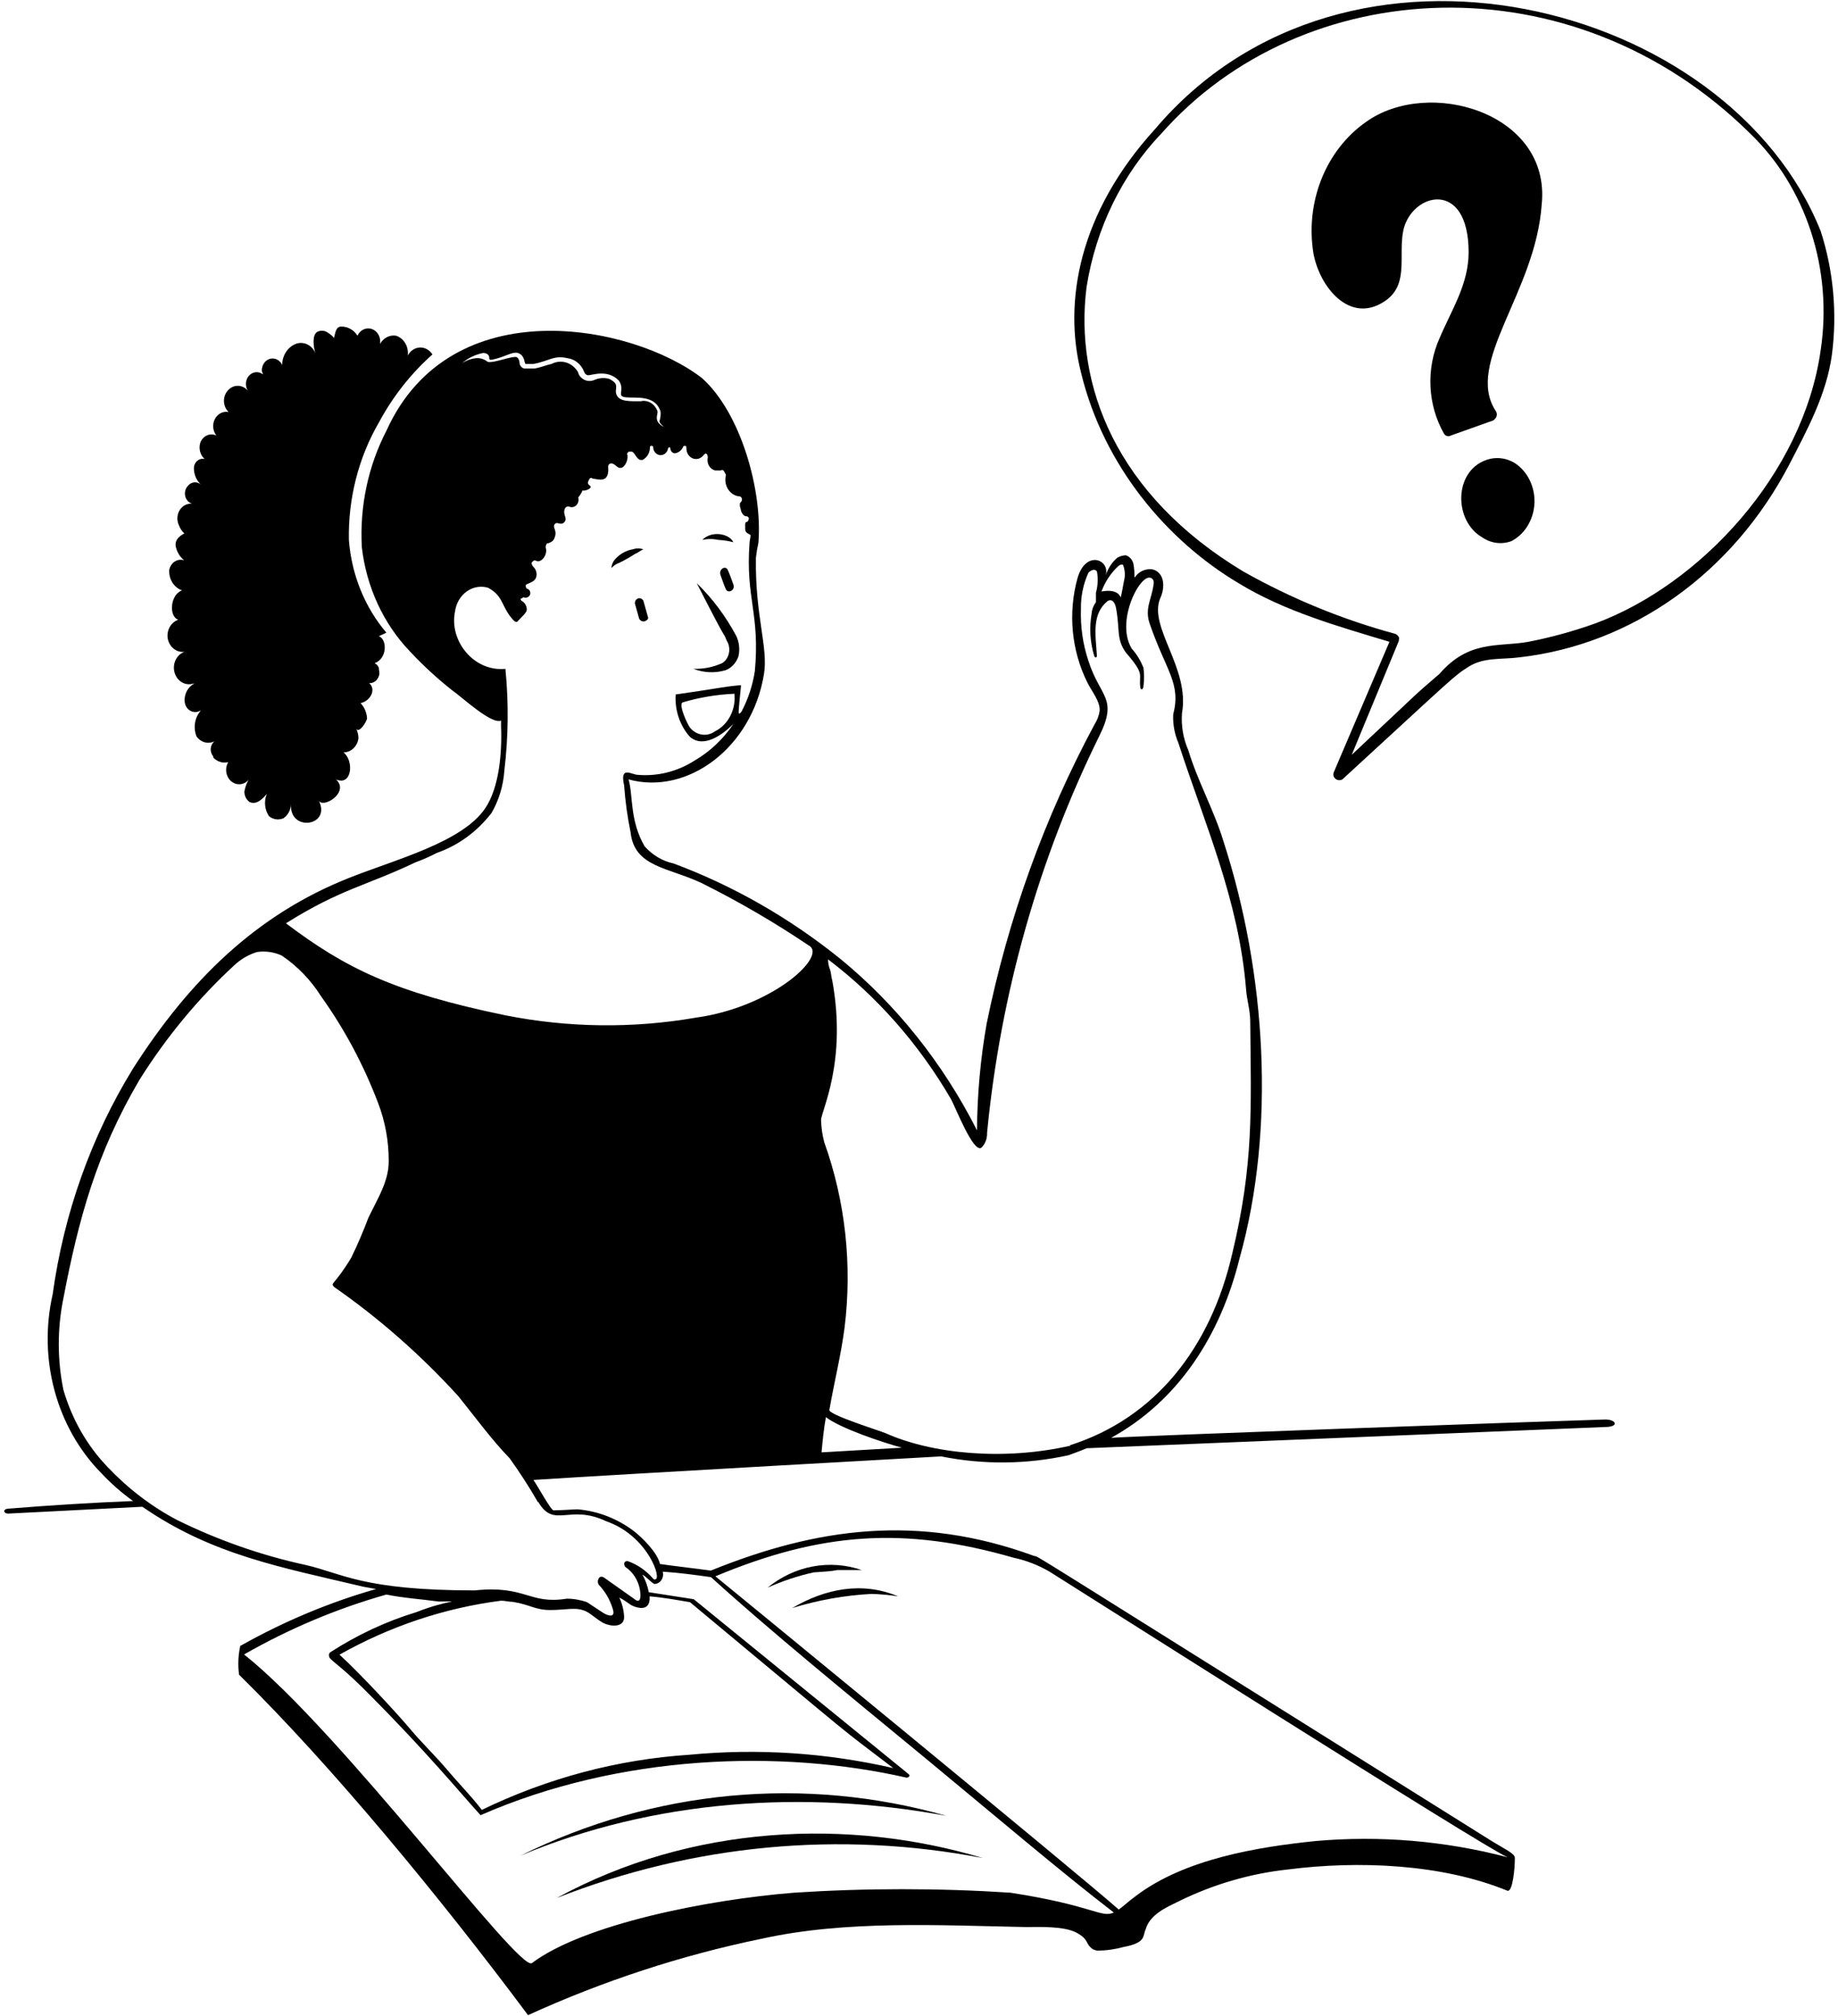 <svg width="423" height="464" viewBox="0 0 423 464" fill="none" xmlns="http://www.w3.org/2000/svg">
<path d="M146.107 127.495C146.842 127.227 147.353 126.69 148.088 126.422C147.284 126.141 146.421 126.141 145.618 126.422C144.133 126.67 142.756 127.421 141.68 128.569C141.119 129.135 140.77 129.909 140.701 130.74C141.209 130.177 141.836 129.759 142.525 129.52C143.755 128.925 144.952 128.249 146.107 127.495ZM165.331 124.25C166.494 124.307 167.649 124.487 168.78 124.787C167.801 122.737 163.685 122.078 161.638 124.25C162.857 123.982 164.112 123.982 165.331 124.25ZM167 154.238C167.682 153.972 168.302 153.543 168.814 152.981C169.325 152.42 169.717 151.741 169.959 150.993C170.302 149.448 170.129 147.821 169.47 146.405C167.04 141.832 163.961 137.714 160.347 134.205C168.78 150.724 165.954 144.38 167.245 147.43C167.502 147.834 167.681 148.291 167.772 148.774C167.862 149.256 167.861 149.754 167.769 150.236C167.678 150.718 167.497 151.175 167.238 151.578C166.98 151.981 166.649 152.321 166.266 152.578C164.152 153.537 161.877 153.994 159.591 153.92C161.974 154.847 164.558 154.957 167 154.238ZM146.107 138.841L147.086 142.355C147.224 142.638 147.456 142.851 147.733 142.951C148.011 143.051 148.313 143.03 148.577 142.892C149.067 142.623 149.311 142.355 149.067 141.818L148.088 138.304C147.981 138.072 147.806 137.886 147.59 137.777C147.375 137.668 147.132 137.643 146.902 137.705C146.672 137.768 146.468 137.914 146.323 138.121C146.179 138.327 146.103 138.581 146.107 138.841ZM167.534 131.277C167.045 129.935 165.309 131.009 165.821 132.351C166.333 133.693 166.555 134.523 167.045 135.596C167.534 136.67 169.27 135.864 168.78 134.522C168.291 133.18 168.024 132.351 167.534 131.277Z" fill="black"/>
<path d="M369.342 326.672C351.252 327.233 262.542 330.405 255.711 330.893C271.13 322.402 280.853 307.445 285.281 289.56C293.603 259.84 291.422 224.046 281.588 193.668C279.363 186.348 275.669 179.906 273.466 172.611C272.313 169.977 271.814 167.056 272.02 164.144C273.889 153.774 264.344 144.453 266.969 137.792C268.26 135.083 267.971 131.741 265.256 131.033C264.645 130.94 264.022 130.987 263.429 131.172C262.835 131.357 262.283 131.675 261.807 132.107L261.073 132.936C261.115 131.847 261.033 130.757 260.828 129.691C260.711 129.237 260.491 128.824 260.187 128.491C259.883 128.158 259.506 127.916 259.093 127.788C258.41 127.812 257.741 128.003 257.135 128.349C255.89 129.417 254.955 130.858 254.443 132.497C255.622 128.886 249.993 126.397 248.012 132.936C246.896 136.914 246.518 141.096 246.9 145.237C247.283 149.377 248.417 153.392 250.237 157.043C251.105 158.898 253.308 161.484 253.063 163.656C252.895 164.737 252.507 165.762 251.928 166.657C240.414 188.053 232.027 211.295 227.075 235.538C225.645 243.644 224.9 251.877 224.85 260.133C217.028 244.695 206.313 231.248 193.411 220.678C181.718 211.247 168.773 203.841 155.03 198.718C152.489 198.177 150.161 196.798 148.355 194.766C144.884 188.812 145.729 183.029 144.661 179.369C158.278 183.078 173.03 172.049 175.811 155.189C176.857 149.04 173.764 141.915 173.964 128.349C174.101 127.184 174.294 126.027 174.543 124.884C175.5 112.806 170.493 95.043 161.593 87.04C145.551 74.62 103.743 66.446 88.947 99.093C84.722 107.247 82.75 116.572 83.273 125.933C84.332 135.116 88.264 143.61 94.398 149.967C97.389 153.17 100.595 156.123 103.988 158.8C106.213 160.337 113.111 166.803 115.313 165.827V167.169C115.558 173.123 114.913 181.297 111.62 186.079C106.28 193.863 91.216 197.718 80.336 202.037C59.132 210.43 43.624 225.51 30.585 245.957C20.992 261.547 14.683 279.284 12.118 297.88C10.455 305.191 10.61 312.856 12.567 320.079C14.523 327.301 18.21 333.816 23.243 338.945C25.506 341.368 27.98 343.542 30.63 345.436C21.396 345.802 11.206 346.436 1.905 347.193C0.437 347.315 0.859 348.461 2.105 348.315L32.766 346.753C48.852 357.88 64.806 360.686 83.585 365.151L86.544 365.688C75.796 368.757 65.388 373.11 55.505 378.669C55.473 378.669 55.441 378.675 55.412 378.689C55.382 378.702 55.355 378.722 55.332 378.747C55.309 378.772 55.291 378.802 55.279 378.834C55.267 378.867 55.261 378.902 55.261 378.937C54.812 381.057 54.729 383.25 55.016 385.403C76.442 406.484 101.318 436.643 121.521 463.751C138.812 455.865 156.806 449.978 175.21 446.183C194.679 441.865 216.106 443.085 236.064 443.475C239.268 443.475 244.964 443.207 247.879 444.841C250.794 446.476 249.614 447.281 251.572 448.623C251.817 448.623 252.062 448.892 252.574 448.892C254.562 448.892 256.542 448.621 258.47 448.087C263.921 447.086 262.92 445.5 263.654 444.036C264.633 440.523 268.571 438.888 271.286 437.546C279.244 433.634 287.727 431.162 296.406 430.226C312.471 428.176 331.672 428.884 346.891 435.106C348.137 435.618 348.671 429.713 348.627 427.542C348.627 426.517 346.224 425.517 342.797 423.369C228.744 351.975 239.913 358.758 237.933 358.051C211.233 348.291 187.871 351.609 163.596 361.442C159.658 360.905 155.831 360.49 151.892 359.929C151.269 357.196 147.709 353.805 146.018 352.463C142.134 349.491 137.592 347.721 132.869 347.339C132.312 347.339 129.82 347.534 127.395 347.583C126.794 347.583 123.791 342.069 122.767 340.58C143.949 339.214 216.595 335.163 216.595 335.163C226.298 337.111 236.249 337.02 245.921 334.895C247.389 334.358 248.858 333.821 250.104 333.284L369.297 328.404C372.857 328.404 371.9 326.599 369.342 326.672ZM257.446 130.203C257.732 129.986 258.08 129.89 258.425 129.935C258.916 131.123 259.003 132.465 258.67 133.717C258.425 135.059 258.181 136.401 257.936 137.499C257.535 136.499 256.334 135.596 253.486 136.132C254.345 133.832 255.705 131.796 257.446 130.203ZM164.575 168.292C163.679 168.938 162.6 169.207 161.537 169.05C160.474 168.893 159.498 168.321 158.79 167.438C158.345 166.925 155.986 162.045 157.143 161.631C161.024 160.487 165.009 159.824 169.025 159.654C169.206 161.424 168.873 163.212 168.074 164.763C167.275 166.313 166.051 167.548 164.575 168.292ZM111.175 81.233C111.998 81.233 112.688 81.647 112.599 82.526C112.599 82.794 112.844 82.794 113.088 82.794C116.159 82.282 118.072 80.647 119.452 81.33C120.831 82.013 120.587 83.428 120.965 83.77H122.7C126.372 83.111 127.395 81.696 130.577 82.428C131.422 82.527 132.228 82.874 132.909 83.432C133.59 83.99 134.122 84.739 134.448 85.6C134.516 85.815 134.641 86.003 134.808 86.138C134.975 86.273 135.175 86.349 135.383 86.356C136.251 86.356 139.833 84.917 142.414 87.576C143.949 89.797 141.724 91.188 144.016 91.432C146.308 91.676 150.824 90.773 152.026 94.75C152.079 95.477 151.996 96.207 151.781 96.897C151.781 97.434 152.271 97.703 152.76 98.264C150.09 96.8 151.648 95.311 151.269 94.506C150.958 93.721 150.411 93.076 149.718 92.68C149.025 92.285 148.23 92.163 147.465 92.335C145.039 92.335 142.703 92.481 141.947 90.968C141.19 89.455 142.926 88.528 140.189 87.186C139.05 86.872 137.849 86.966 136.762 87.454C136.16 87.718 135.495 87.756 134.871 87.562C134.247 87.368 133.7 86.952 133.314 86.381C133.047 85.82 133.047 85.551 132.802 85.283C132.134 84.331 131.189 83.659 130.124 83.379C129.059 83.099 127.939 83.229 126.95 83.746C125.704 84.014 124.48 84.551 123.012 84.819H120.787C120.469 84.796 120.17 84.648 119.945 84.401C119.72 84.154 119.584 83.826 119.563 83.477C119.565 83.219 119.507 82.965 119.394 82.739C119.281 82.512 119.117 82.321 118.918 82.184C117.783 81.867 113.667 83.624 112.243 83.282C111.42 82.608 110.391 82.311 109.373 82.453C108.296 82.589 107.258 82.971 106.324 83.575C107.752 82.373 109.424 81.57 111.197 81.233H111.175ZM233.305 358.49C236.179 359.101 238.953 360.179 241.538 361.686C243.763 363.028 342.553 425.809 346.98 427.42C332.5 423.628 317.564 422.368 302.725 423.687C289.664 425.029 272.665 427.737 261.34 436.375C259.516 437.717 258.403 438.815 257.469 439.449C248.146 431.177 164.864 362.906 164.642 362.76C188.916 352.634 208.051 351.219 233.305 358.49ZM152.515 361.686C156.387 361.954 159.836 362.418 163.64 362.955C176.123 374.35 194.79 389.648 213.102 404.728C228.677 417.587 244.252 430.86 256.334 440.132C253.397 441.474 251.661 438.522 232.526 435.569C215.957 434.496 199.344 434.496 182.775 435.569C162.572 437.18 134.248 442.889 122.411 451.771C119.474 453.943 78.579 398.555 56.173 380.743C66.576 374.796 77.565 370.17 88.925 366.957C92.863 367.762 97.046 368.03 100.984 368.567C107.036 368.567 103.209 368.079 95.822 371.007C88.915 373.111 82.288 376.195 76.109 380.181C75.619 380.474 75.619 381.011 75.864 381.548C76.977 382.768 79.157 383.988 85.231 390.185C98.292 403.313 105.523 412.145 110.596 417.733C142.636 403.703 179.705 402.507 208.63 409.095C209.119 409.095 209.564 408.656 209.119 408.29L159.658 368.03L149.311 366.42C149.038 364.987 148.542 363.616 147.843 362.369C148.822 362.906 149.311 363.711 150.535 364.517C150.853 364.528 151.168 364.455 151.456 364.306C151.743 364.157 151.994 363.935 152.187 363.658C152.381 363.382 152.511 363.059 152.568 362.716C152.625 362.373 152.607 362.02 152.515 361.686ZM142.525 367.64C144.884 368.909 144.75 369.323 146.285 369.811C149.779 370.909 149.556 367.835 149.489 367.371C152.693 367.64 155.586 368.177 158.79 368.713C200.842 403.703 191.475 396.115 205.582 406.899C190.169 403.359 174.366 402.324 158.679 403.825C142.185 404.897 126 409.194 110.886 416.513C108.416 413.292 105.59 410.462 102.876 407.241C100.161 404.02 97.091 401.117 94.376 397.871C91.662 394.626 83.028 385.257 78.133 380.791C89.748 374.243 102.342 370.036 115.313 368.372C116.315 368.372 117.049 368.64 118.028 368.64C122.077 369.299 123.145 370.519 126.661 370.519C130.176 370.519 132.557 369.763 134.782 370.787C136.095 371.397 137.43 372.764 138.898 373.52C140.367 374.276 143.615 374.691 143.638 372.154C143.571 370.578 143.192 369.037 142.525 367.64ZM123.902 345.68C127.529 351.877 130.955 346.046 139.477 350.072C148.377 353.146 151.87 361.979 151.069 363.297C151.023 363.358 150.965 363.407 150.9 363.441C150.835 363.475 150.763 363.493 150.691 363.493C150.618 363.493 150.547 363.475 150.482 363.441C150.416 363.407 150.358 363.358 150.313 363.297C148.694 361.417 146.665 360.023 144.416 359.246C143.393 359.246 143.593 360.247 143.927 360.613C144.797 361.189 145.547 361.961 146.126 362.878C146.705 363.795 147.1 364.835 147.287 365.932C147.598 367.859 147.287 369.128 145.885 367.908C142.436 365.468 138.765 362.882 138.987 363.028C138.498 362.76 138.008 362.76 137.764 363.297C137.645 363.501 137.581 363.738 137.581 363.98C137.581 364.222 137.645 364.459 137.764 364.663C139.247 366.196 140.363 368.107 141.012 370.226C141.769 372.471 139.855 371.836 138.787 371.153L135.094 368.713C133.584 368.179 132.007 367.907 130.421 367.908C121.699 369.299 121.054 364.76 109.239 366.005C83.407 366.005 78.645 362.028 70.324 360.149C60.143 357.935 50.223 354.465 40.754 349.803C34.863 346.696 29.463 342.577 24.756 337.603C20.053 332.719 16.555 326.608 14.588 319.84C13.175 312.907 13.175 305.717 14.588 298.783C18.081 280.556 22.197 265.355 32.076 248.543C38.258 238.674 45.631 229.769 53.992 222.069C55.496 220.679 57.257 219.663 59.154 219.092C61.077 218.806 63.035 219.084 64.828 219.898C68.436 222.323 71.543 225.548 73.951 229.365C79.277 236.819 83.663 245.026 86.989 253.765C88.638 258.032 89.479 262.623 89.459 267.258C89.459 271.87 86.989 275.652 84.786 280.239C83.607 283.362 82.294 286.436 80.848 289.413C76.91 295.952 75.953 295.123 76.888 296.172C87.234 303.368 96.822 311.797 105.479 321.304C109.417 326.184 113.111 331.284 117.294 335.603C119.618 338.835 121.786 342.199 123.791 345.68H123.902ZM160.147 234.196C145.612 236.712 130.795 236.531 116.315 233.659C90.749 228.365 79.58 222.874 65.807 212.48C78.512 204.526 84.03 203.965 95.622 198.45C97.3 197.838 98.943 197.113 100.539 196.279C105.434 194.58 109.792 191.4 113.111 187.104C114.819 184.17 115.836 180.816 116.07 177.344C117.002 169.575 117.085 161.711 116.315 153.92C109.061 154.652 103.298 147.454 104.722 140.695C104.851 139.761 105.159 138.868 105.627 138.074C106.095 137.281 106.711 136.605 107.435 136.093C108.159 135.581 108.974 135.243 109.826 135.103C110.678 134.962 111.547 135.022 112.376 135.279C116.07 137.328 115.291 139.744 118.273 142.842C118.367 142.948 118.482 143.028 118.61 143.074C118.738 143.121 118.874 143.133 119.007 143.111C120.409 141.598 120.987 141.208 121.232 140.427C121.256 139.971 121.152 139.518 120.933 139.129C120.714 138.74 120.391 138.435 120.008 138.255C119.763 137.987 119.763 137.719 120.008 137.719C120.253 137.719 120.253 137.45 120.498 137.45C120.76 137.57 121.053 137.582 121.323 137.483C121.593 137.384 121.821 137.182 121.966 136.913C122.017 136.789 122.045 136.654 122.049 136.517C122.052 136.38 122.03 136.244 121.984 136.117C121.938 135.99 121.87 135.873 121.783 135.776C121.696 135.678 121.592 135.6 121.477 135.547C121.232 135.547 120.987 135.279 120.987 134.742C120.987 134.205 123.212 134.205 123.457 132.57C123.519 132.173 123.484 131.765 123.355 131.387C123.226 131.01 123.008 130.677 122.723 130.423C122.456 130.154 122.211 129.618 122.456 129.349C122.7 129.081 122.967 128.813 123.457 129.081C124.414 129.593 125.904 127.958 125.682 126.373C125.592 126.148 125.568 125.899 125.612 125.659C125.656 125.419 125.765 125.2 125.927 125.031H126.171C126.928 124.738 127.417 124.469 127.662 123.664C127.789 123.37 127.854 123.05 127.854 122.725C127.854 122.4 127.789 122.079 127.662 121.785C127.417 121.224 127.417 120.687 127.907 120.419C128.396 120.151 129.131 120.98 129.887 120.151C130.644 119.321 129.62 118.54 129.887 117.467C129.893 117.311 129.933 117.159 130.005 117.025C130.076 116.89 130.177 116.777 130.298 116.695C130.419 116.613 130.556 116.565 130.698 116.555C130.839 116.545 130.981 116.573 131.111 116.637C131.383 116.732 131.674 116.744 131.952 116.67C132.23 116.596 132.484 116.44 132.687 116.218C132.889 115.996 133.032 115.717 133.099 115.413C133.166 115.108 133.156 114.788 133.069 114.49C133.487 114.013 133.826 113.46 134.07 112.855C134.56 113.123 136.518 112.318 135.783 111.781C135.049 111.245 135.294 110.976 135.539 110.439C135.783 109.903 136.028 109.903 136.518 110.171C137.452 110.171 140.3 111.488 139.966 107.462C139.955 107.352 139.967 107.239 140.002 107.134C140.036 107.03 140.092 106.935 140.165 106.857C140.238 106.779 140.326 106.721 140.423 106.686C140.519 106.652 140.622 106.642 140.723 106.657C141.702 106.657 142.191 108.268 143.415 107.462C143.768 107.132 144.043 106.714 144.217 106.242C144.391 105.771 144.46 105.261 144.416 104.754C144.172 104.486 144.416 104.217 144.661 103.949H145.151C146.13 103.681 146.374 106.121 147.865 105.852C148.345 105.61 148.757 105.23 149.059 104.754C149.36 104.278 149.539 103.722 149.578 103.144C149.578 102.875 149.578 102.607 149.823 102.607C150.068 102.607 150.313 102.607 150.313 102.875C150.32 103.351 150.49 103.806 150.788 104.151C151.087 104.496 151.492 104.707 151.925 104.74C152.358 104.774 152.786 104.629 153.126 104.333C153.466 104.038 153.692 103.613 153.761 103.144C153.778 103.083 153.811 103.03 153.858 102.993C153.904 102.955 153.96 102.935 154.017 102.935C154.075 102.935 154.131 102.955 154.177 102.993C154.223 103.03 154.257 103.083 154.273 103.144C154.273 103.3 154.301 103.454 154.356 103.598C154.411 103.741 154.492 103.872 154.594 103.981C154.695 104.09 154.816 104.175 154.948 104.233C155.08 104.29 155.221 104.318 155.363 104.315C155.753 104.252 156.123 104.089 156.444 103.839C156.765 103.588 157.028 103.258 157.21 102.875C157.21 102.607 157.455 102.607 157.7 102.607C157.944 102.607 157.967 102.875 157.967 103.144C157.956 103.65 158.09 104.148 158.349 104.567C158.609 104.987 158.981 105.307 159.414 105.484C159.847 105.661 160.319 105.686 160.765 105.555C161.212 105.424 161.61 105.144 161.905 104.754C162.15 104.486 162.394 104.217 162.639 104.486C162.728 104.595 162.795 104.722 162.837 104.861C162.879 104.999 162.895 105.145 162.884 105.291C162.812 105.61 162.799 105.942 162.847 106.266C162.895 106.591 163.002 106.902 163.162 107.18C163.322 107.458 163.532 107.697 163.778 107.884C164.025 108.071 164.303 108.202 164.597 108.268H165.843C166.333 107.999 166.577 108.268 166.822 108.805C167.067 109.341 167.067 109.073 167.067 109.341C166.928 109.877 166.897 110.439 166.975 110.99C167.054 111.54 167.24 112.065 167.521 112.529C167.803 112.993 168.172 113.384 168.604 113.676C169.037 113.968 169.522 114.154 170.026 114.221C170.125 114.21 170.225 114.223 170.319 114.259C170.413 114.295 170.498 114.354 170.568 114.432C170.639 114.509 170.693 114.602 170.726 114.705C170.759 114.808 170.771 114.918 170.76 115.027C170.76 115.295 170.516 115.563 170.271 115.832V116.369C170.271 116.637 170.516 117.198 170.516 117.467C170.76 118.272 171.25 118.809 171.739 118.809C172.229 118.809 172.496 119.345 172.251 119.614C172.236 119.754 172.176 119.885 172.083 119.983C171.99 120.081 171.868 120.14 171.739 120.151C171.739 120.151 171.495 120.151 171.495 120.687C171.495 122.42 171.361 122.371 172.741 123.127C172.741 123.664 172.496 124.469 172.496 125.031C171.561 137.645 174.943 141.208 173.72 154.457C173.22 157.704 172.195 160.828 170.694 163.68C170.538 163.949 170.315 164.241 170.048 164.217C169.781 164.193 170.627 157.678 170.516 157.678C166.444 158.019 165.799 158.361 155.497 159.825C155.384 161.615 155.619 163.41 156.187 165.093C156.755 166.776 157.642 168.307 158.79 169.585C161.972 172.293 166.333 169.048 168.802 166.584C166.447 170.084 163.406 172.961 159.902 175.002C155.957 177.536 151.401 178.694 146.842 178.32C145.373 178.32 142.57 176.075 143.638 180.76C143.9 184.397 144.399 188.009 145.128 191.569C145.996 199.548 153.761 199.597 161.393 203.184C170.033 207.477 178.415 212.367 186.491 217.824C189.762 220.703 177.191 231.854 160.147 234.196ZM189.072 334.236C189.317 331.528 189.584 328.844 190.073 326.135C193.522 328.771 203.201 331.967 207.562 333.163L189.072 334.236ZM246.344 332.699C230.924 336.213 214.504 334.578 203.913 329.868C202.689 329.307 190.563 325.574 190.874 324.452C191.965 318.132 193.544 311.934 194.368 305.542C196.161 291.112 194.553 276.42 189.695 262.866C189.251 261.2 189.004 259.478 188.961 257.742C188.961 255.741 194.968 244.42 191.542 225.656C191.297 224.827 191.297 224.021 191.052 223.216C190.734 222.45 190.567 221.618 190.563 220.776C201.843 229.32 211.457 240.244 218.843 252.911C219.822 254.619 223.982 265.428 225.851 264.135C226.291 263.705 226.637 263.173 226.864 262.578C227.091 261.983 227.194 261.339 227.164 260.695C230.26 228.732 239.02 197.741 252.952 169.463C257.402 160.557 253.197 160.581 250.482 152.066C249.214 148.264 248.632 144.228 248.769 140.183C248.711 137.282 249.299 134.409 250.482 131.814C250.972 131.277 251.973 130.74 252.462 131.545C252.742 133.17 252.658 134.844 252.218 136.425V138.597C251.643 139.36 251.294 140.296 251.216 141.281C250.681 144.455 250.873 147.724 251.773 150.797C252.017 151.602 252.485 151.334 252.44 150.797C252.106 145.917 251.261 141.257 254.932 138.304C255.911 137.743 256.645 138.573 256.89 140.183C257.758 145.063 256.89 147.064 259.115 150.187C263.721 155.482 261.963 155.067 262.453 158.288C262.453 158.678 263.076 158.947 263.165 157.873C263.332 156.488 263.332 155.085 263.165 153.701C262.522 152.046 261.601 150.54 260.45 149.26C256.334 142.476 263.432 129.935 265.456 133.571C265.545 133.938 265.545 134.325 265.456 134.693C264.989 137.987 263.409 140.085 264.589 143.526C268.393 154.53 271.864 157.19 269.995 164.461C269.911 166.707 270.323 168.942 271.197 170.976C277.271 189.715 285.103 207.088 286.772 227.681C286.95 230.121 287.706 232.391 287.729 235.001C287.929 255.278 288.552 267.941 283.546 288.681C278.584 310.08 265.946 326.33 246.232 332.601L246.344 332.699Z" fill="black"/>
<path d="M38.573 146.747C38.705 147.749 39.194 148.653 39.932 149.261C40.67 149.869 41.597 150.132 42.511 149.992C41.626 150.28 40.882 150.942 40.441 151.832C40.001 152.722 39.901 153.767 40.164 154.738C40.427 155.709 41.03 156.525 41.842 157.008C42.653 157.491 43.606 157.6 44.492 157.312H44.736C43.993 157.676 43.376 158.292 42.975 159.07C42.575 159.847 42.412 160.745 42.511 161.631C42.567 161.992 42.688 162.336 42.869 162.643C43.05 162.95 43.287 163.214 43.564 163.417C43.841 163.62 44.153 163.759 44.481 163.826C44.809 163.892 45.145 163.884 45.471 163.803C45.715 163.803 45.96 163.534 46.205 163.534C45.522 164.304 45.064 165.279 44.89 166.335C44.715 167.391 44.832 168.481 45.226 169.464C45.701 170.147 46.377 170.629 47.139 170.829C47.901 171.029 48.703 170.934 49.409 170.562C49.157 170.749 48.945 170.995 48.788 171.281C48.631 171.568 48.534 171.889 48.502 172.221C48.47 172.553 48.505 172.889 48.604 173.205C48.703 173.521 48.864 173.81 49.075 174.051V174.319C49.521 174.803 50.071 175.155 50.674 175.342C51.277 175.53 51.913 175.547 52.524 175.393C52.131 176.055 51.968 176.849 52.065 177.632C52.161 178.415 52.511 179.133 53.05 179.657C53.59 180.18 54.283 180.474 55.003 180.484C55.723 180.494 56.422 180.22 56.974 179.712C57.708 178.931 56.64 179.931 56.24 182.152C56.237 182.639 56.347 183.119 56.562 183.546C56.776 183.973 57.086 184.333 57.463 184.592C59.021 185.226 60.267 184.03 61.402 182.713C61.059 183.539 60.926 184.45 61.017 185.352C61.107 186.253 61.416 187.112 61.913 187.837C62.387 188.22 62.943 188.464 63.527 188.545C64.111 188.626 64.705 188.542 65.251 188.3C65.754 187.949 66.174 187.472 66.476 186.907C66.778 186.343 66.953 185.708 66.986 185.055C66.497 191.546 76.331 190.179 73.372 184.25C74.373 186.129 80.537 182.347 77.333 179.37C81.026 180.98 81.516 175.051 79.046 173.148C79.882 173.157 80.692 172.833 81.326 172.236C81.961 171.639 82.376 170.81 82.495 169.903C82.484 169.155 82.316 168.421 82.005 167.756C82.739 168.829 84.475 165.852 84.475 165.316C84.388 163.983 83.857 162.733 82.984 161.802C85.209 161.363 86.678 158.679 84.964 157.215C85.447 157.244 85.925 157.101 86.326 156.806C86.728 156.511 87.031 156.08 87.189 155.58C87.456 155.043 87.189 154.238 87.189 153.701C87.101 153.459 86.969 153.239 86.8 153.054C86.632 152.87 86.431 152.725 86.21 152.628C89.192 151.53 89.103 147.113 87.189 146.406C87.701 146.137 88.435 145.869 88.925 145.6C83.941 139.75 80.9 132.229 80.292 124.25C80.115 114.698 82.515 105.302 87.189 97.24C90.411 91.252 94.586 85.946 99.516 81.575C99.196 81.058 98.761 80.64 98.253 80.36C97.745 80.08 97.179 79.947 96.611 79.974C96.042 80.001 95.489 80.187 95.005 80.514C94.52 80.841 94.12 81.299 93.842 81.843C93.97 80.852 93.769 79.842 93.274 79C92.78 78.158 92.026 77.539 91.15 77.256C90.432 77.137 89.697 77.254 89.04 77.593C88.382 77.932 87.831 78.477 87.456 79.159C87.58 78.441 87.463 77.697 87.125 77.066C86.788 76.435 86.254 75.96 85.621 75.728C84.989 75.495 84.301 75.522 83.685 75.803C83.07 76.084 82.568 76.6 82.272 77.256C81.853 76.592 81.289 76.053 80.633 75.687C79.977 75.321 79.248 75.139 78.512 75.158C77.244 75.158 77.177 76.719 76.843 77.842C76.843 77.476 75.441 76.524 75.197 76.402C74.852 76.209 74.471 76.109 74.084 76.109C73.697 76.109 73.316 76.209 72.972 76.402C71.77 77.158 72.148 80.013 72.593 81.282C72.222 80.386 71.564 79.671 70.744 79.27C69.924 78.87 68.999 78.813 68.143 79.11C67.214 79.459 66.406 80.116 65.832 80.991C65.258 81.865 64.946 82.913 64.939 83.99C64.684 83.434 64.263 82.991 63.745 82.736C63.227 82.481 62.645 82.43 62.096 82.59C61.548 82.751 61.067 83.113 60.733 83.617C60.4 84.121 60.235 84.735 60.267 85.357C60.267 85.625 60.512 85.894 60.512 86.162C60.036 85.784 59.453 85.605 58.867 85.656C58.282 85.707 57.732 85.986 57.317 86.441C56.902 86.896 56.648 87.499 56.602 88.141C56.555 88.783 56.718 89.422 57.063 89.944C56.788 89.604 56.454 89.327 56.081 89.13C55.708 88.932 55.303 88.818 54.889 88.793C54.475 88.768 54.061 88.833 53.67 88.984C53.28 89.136 52.92 89.371 52.613 89.676C52.298 89.973 52.041 90.338 51.857 90.748C51.673 91.157 51.567 91.603 51.544 92.058C51.521 92.514 51.582 92.97 51.724 93.399C51.865 93.828 52.085 94.222 52.368 94.556L52.613 94.824C51.998 94.698 51.363 94.786 50.796 95.075C50.229 95.364 49.759 95.84 49.45 96.436C49.141 97.032 49.01 97.72 49.075 98.402C49.139 99.084 49.396 99.727 49.809 100.241C49.472 100.075 49.109 99.985 48.739 99.976C48.37 99.966 48.003 100.037 47.659 100.185C47.316 100.332 47.002 100.554 46.737 100.836C46.472 101.117 46.261 101.454 46.116 101.827C45.895 102.494 45.871 103.22 46.047 103.903C46.223 104.585 46.589 105.191 47.095 105.633C46.816 105.562 46.526 105.557 46.245 105.618C45.964 105.679 45.698 105.805 45.464 105.987C45.231 106.17 45.035 106.404 44.891 106.675C44.746 106.946 44.656 107.248 44.625 107.561C44.599 108.339 44.743 109.112 45.044 109.817C45.346 110.522 45.798 111.137 46.361 111.611C46.136 111.393 45.873 111.227 45.587 111.123C45.302 111.019 45.001 110.98 44.702 111.007C44.402 111.034 44.111 111.128 43.845 111.282C43.58 111.436 43.346 111.648 43.157 111.904C42.87 112.241 42.676 112.66 42.597 113.112C42.518 113.565 42.558 114.033 42.712 114.461C42.865 114.89 43.127 115.263 43.465 115.536C43.804 115.808 44.206 115.971 44.625 116.003C44.047 115.853 43.443 115.889 42.883 116.106C42.323 116.323 41.832 116.712 41.469 117.226C41.105 117.741 40.884 118.359 40.832 119.007C40.781 119.656 40.9 120.307 41.176 120.883C41.443 121.613 41.871 122.259 42.422 122.762C41.421 123.299 40.197 124.128 40.442 125.739C40.713 127.039 41.41 128.185 42.4 128.96C42.044 128.834 41.667 128.792 41.295 128.836C40.923 128.879 40.563 129.007 40.239 129.211C39.914 129.415 39.632 129.692 39.411 130.022C39.189 130.353 39.032 130.731 38.951 131.131C38.88 132.172 39.135 133.208 39.672 134.068C40.211 134.929 41 135.562 41.911 135.865C39.174 136.792 38.773 141.867 41.043 142.624C40.254 142.882 39.574 143.437 39.122 144.191C38.67 144.946 38.476 145.851 38.573 146.747ZM128.129 436.79C159.525 424.443 193.311 421.273 226.163 427.591C195.391 418.344 159.101 419.881 128.129 436.79Z" fill="black"/>
<path d="M119.763 427.054C150.602 414.097 185.201 411.852 217.797 417.879C185.121 408.594 150.532 411.831 119.763 427.054ZM182.33 370.055C188.275 368.23 194.387 367.142 200.553 366.81C202.608 366.863 204.659 367.05 206.694 367.371C198.462 363.931 190.051 365.541 182.33 370.055ZM192.677 361.32H198.328C194.68 360.074 190.816 359.791 187.049 360.495C183.283 361.199 179.722 362.869 176.657 365.37C180.078 363.836 183.624 362.66 187.248 361.857C189.25 361.686 190.941 361.686 192.677 361.32ZM314.34 28.089C309.824 31.257 306.268 35.823 304.121 41.209C301.975 46.596 301.334 52.559 302.28 58.345C303.749 66.177 310.646 74.547 318.523 69.423C324.441 65.641 321.727 58.882 322.973 52.953C324.931 44.315 337.991 41.094 337.991 58.077C337.991 65.397 334.053 71.326 331.316 77.792C329.763 81.242 329.038 85.069 329.209 88.911C329.38 92.754 330.443 96.485 332.295 99.752C332.453 100.038 332.704 100.247 332.997 100.338C333.291 100.428 333.604 100.393 333.875 100.24L343.732 96.726L343.977 96.458C344.106 96.356 344.216 96.227 344.3 96.079C344.383 95.93 344.439 95.765 344.464 95.592C344.489 95.419 344.482 95.243 344.444 95.073C344.406 94.904 344.338 94.744 344.244 94.603C336.968 83.501 353.411 67.373 354.812 47.023C356.971 25.942 328.758 17.695 314.34 28.089ZM348.827 106.706C347.799 106.031 346.65 105.609 345.459 105.47C344.268 105.331 343.064 105.478 341.93 105.901C334.543 108.585 334.543 119.931 341.195 123.713C342.185 124.378 343.297 124.795 344.451 124.935C345.605 125.074 346.772 124.931 347.87 124.518C349.367 123.731 350.645 122.518 351.571 121.006C352.496 119.495 353.036 117.739 353.134 115.921C353.231 114.103 352.883 112.29 352.126 110.67C351.369 109.049 350.23 107.681 348.827 106.706Z" fill="black"/>
<path d="M419.026 53.221C397.977 0.395 310.001 -22.419 265.812 29.724C248.391 48.829 244.608 69.374 248.813 85.844C254.042 107.34 268.66 124.469 285.036 134.205C295.627 140.695 308.176 144.209 319.769 147.698L306.953 177.734C306.485 178.93 307.82 179.979 308.933 179.369C334.921 155.506 334.454 155.677 337.991 153.432C341.529 151.187 345.623 151.821 349.806 151.26C362.592 149.789 374.877 145.007 385.647 137.307C396.417 129.607 405.364 119.211 411.75 106.974C415.933 98.873 420.361 90.773 421.607 81.574C422.839 72.033 421.954 62.306 419.026 53.221ZM419.026 80.5C415.021 109.17 391.191 134.522 367.25 143.428C362.101 145.282 356.836 146.725 351.497 147.747C344.644 148.893 338.014 147.307 331.294 155.067C324.619 160.825 328.847 157.067 311.091 173.708L321.927 147.503V147.234C322.172 146.697 321.682 146.161 321.193 145.892C309.067 142.62 297.329 137.814 286.216 131.569C256.645 113.806 247.234 88.43 250.059 66.08C252.2 52.564 258.245 40.161 267.303 30.7C299.677 -5.9 361.688 -9.829 402.761 30.7C409.103 36.805 413.923 44.58 416.768 53.293C419.614 62.005 420.391 71.368 419.026 80.5Z" fill="black"/>
</svg>
